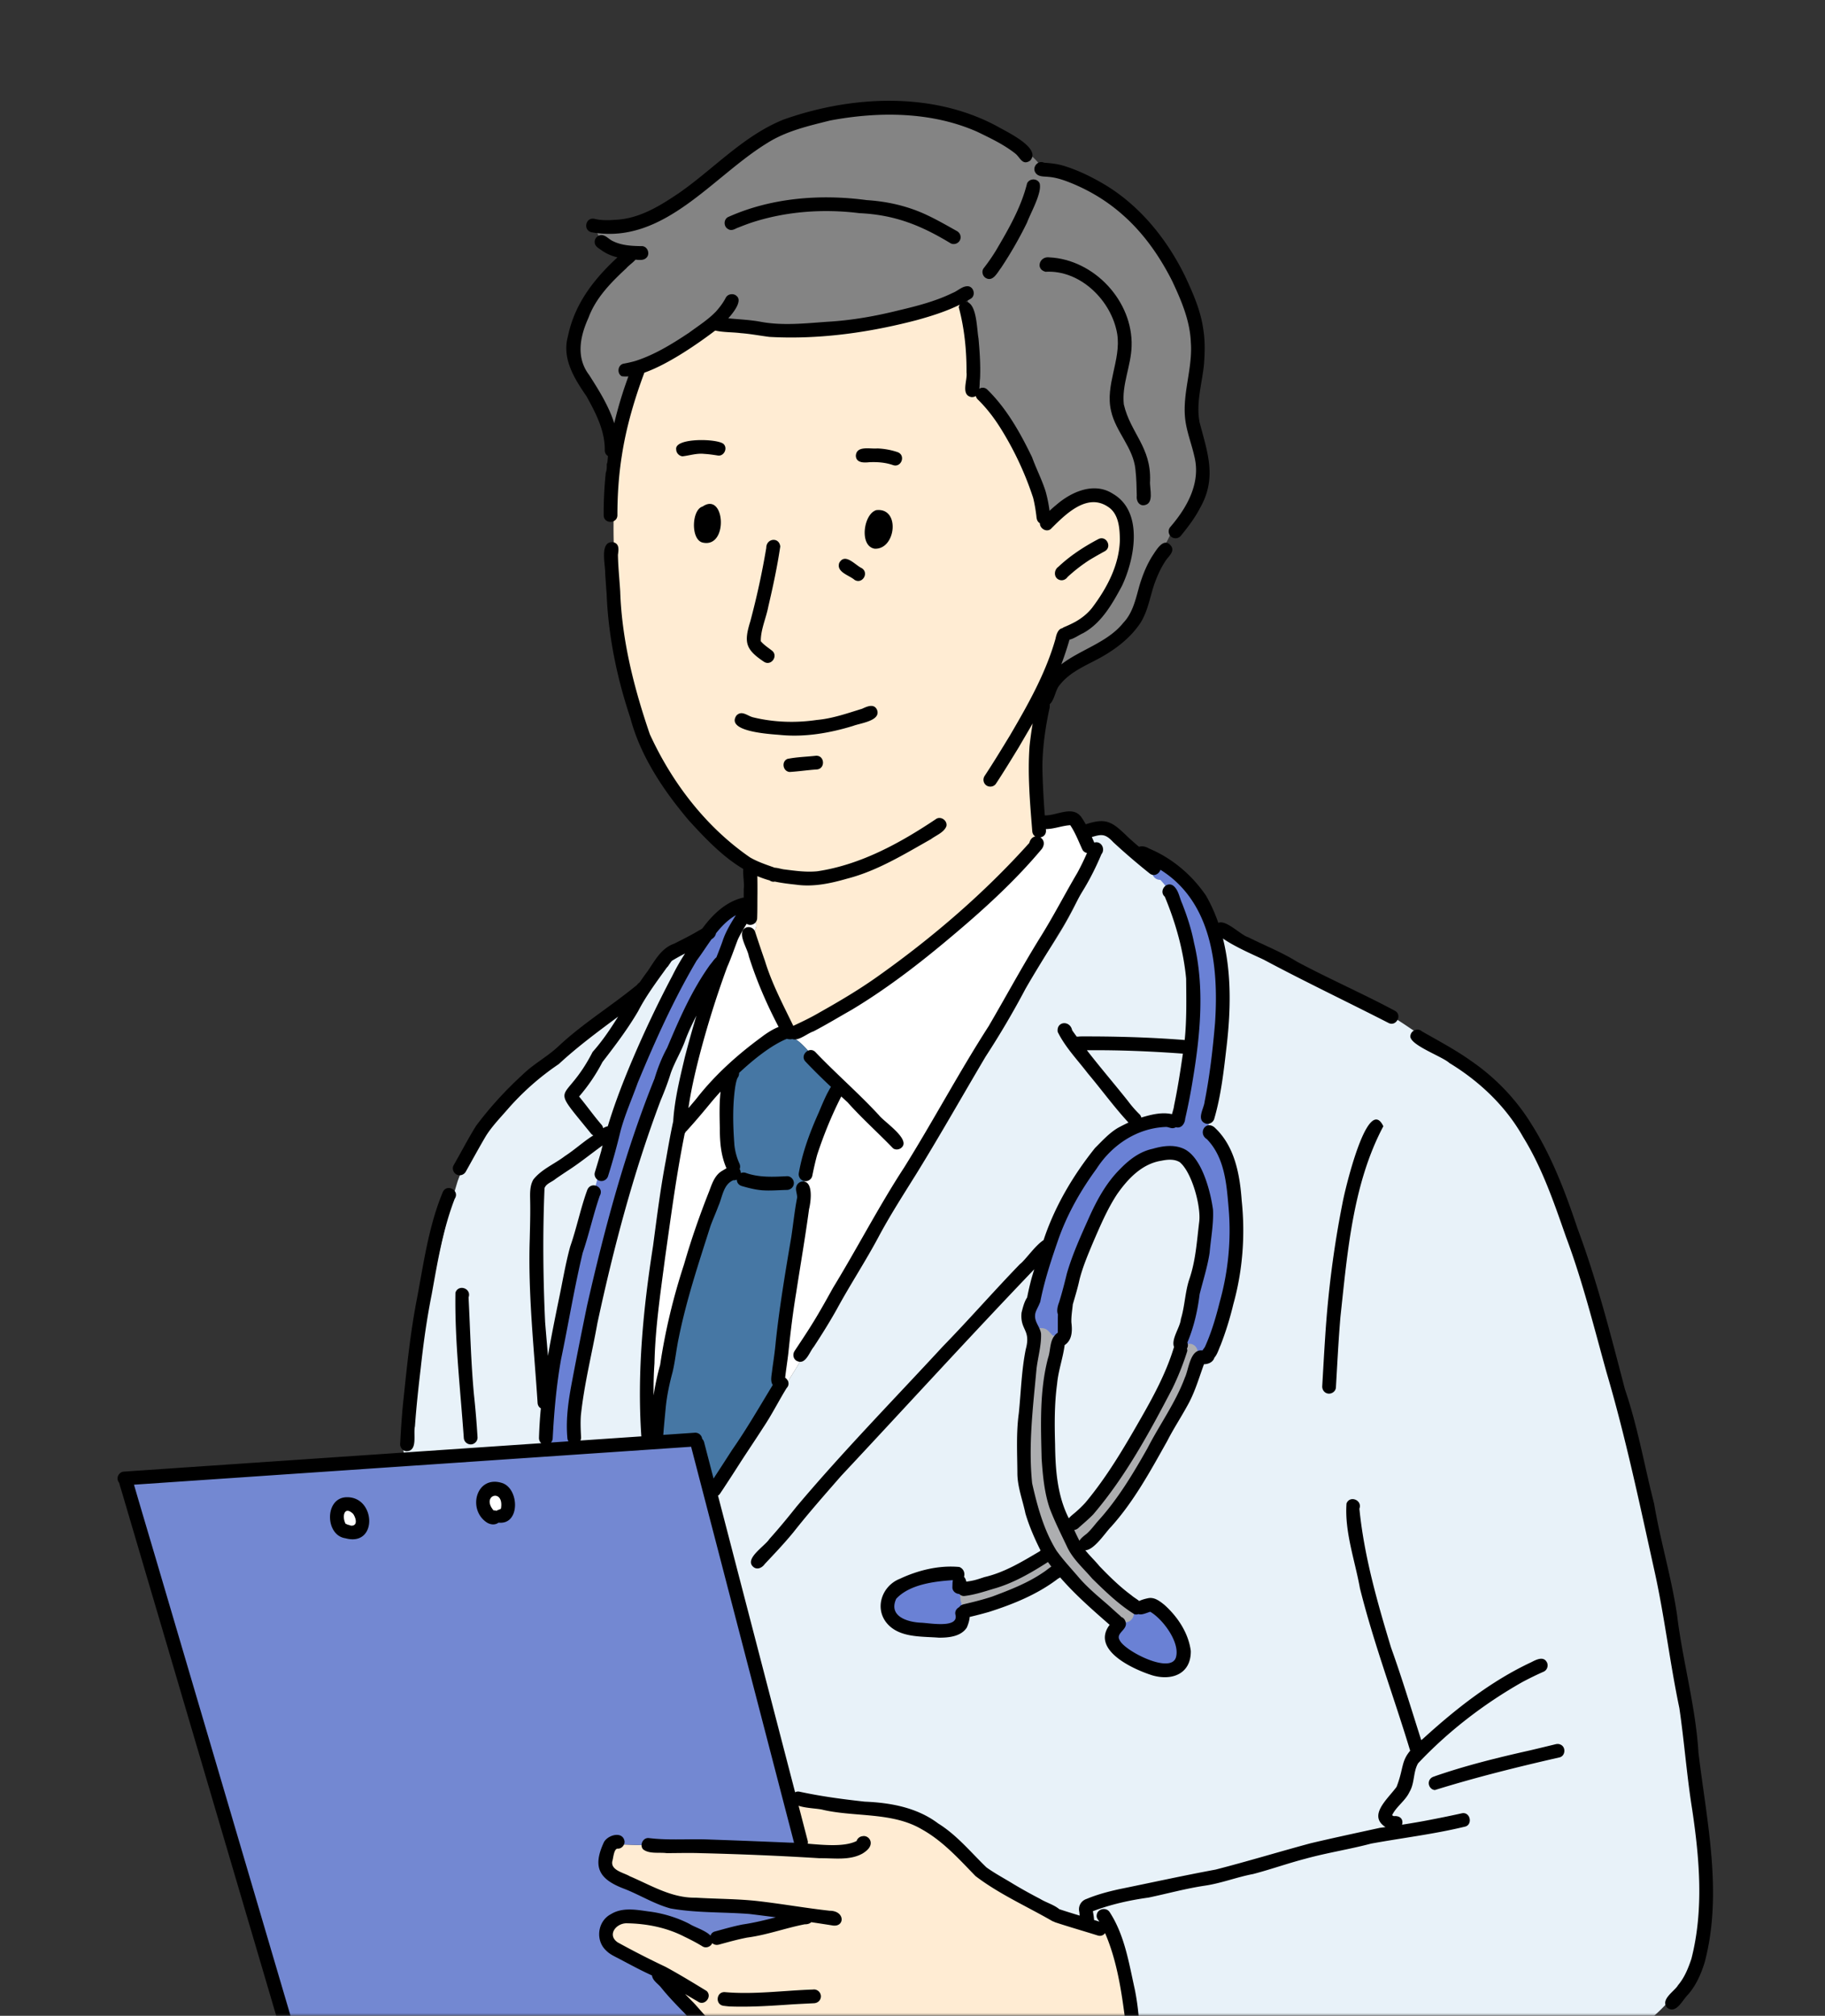<svg xmlns="http://www.w3.org/2000/svg" width="326" height="360" fill="none"><rect width="100%" height="100%" fill="#333333" stroke="none"/><mask id="a" width="326" height="360" x="0" y="0" maskUnits="userSpaceOnUse" style="mask-type:alpha"><path fill="#D9D9D9" d="M0 0h326v360H0z"/></mask><g clip-path="url(#b)" mask="url(#a)"><path fill="#fff" d="M198.3 345.077c.004.006.009.011.012.017a45.026 45.026 0 0 1-2.078-.548 1.414 1.414 0 0 1 .183-.064l.041-.011a.838.838 0 0 1 .042-.01l.017-.005a.157.157 0 0 0 .028-.006l.063-.01c.017-.004.033-.006.049-.008l.028-.003c.014-.003.029-.004.043-.005l.014-.001h.006c.017-.003.033-.003.048-.004l.015-.001c.151-.007.304.004.454.034l.043.009.078.019c.011.003.021.005.031.009.03.008.059.018.088.027l.021.008.016.005c.002.002.004.002.007.003l.086.035.043.019a.03.03 0 0 1 .011.006.69.69 0 0 0 .071.033l.025.015.002.001c.032.017.063.035.093.054l.01.007c.02.012.038.024.056.037l.055.041c.033.025.067.053.098.08.002.003.003.005.006.006a1.462 1.462 0 0 1 .147.152l.007.008.015.017a.436.436 0 0 1 .026.034Z"/><path fill="#fff" d="M198.529 345.505c.013.039.027.081.037.123a1.474 1.474 0 0 1-.328-.552 1.158 1.158 0 0 1-.036-.114.84.84 0 0 1 .072.081c.01.011.018.022.026.034.004.006.009.011.012.017h.002c.018.025.036.05.052.076l.009.015a.786.786 0 0 1 .054.092l.033.066c.007.014.015.029.021.044.007.016.014.031.02.048l.026.07Z"/><path fill="#fff" d="m199.327 348.782.024.227c-.096-.27-.201-.539-.319-.805a25.905 25.905 0 0 0-1.767-3.752l.043.009.078.019c.01.003.021.005.031.009.03.008.059.018.087.027l.022.008c.005.002.011.003.015.006l.008.002.086.035.043.019a.03.03 0 0 1 .011.006c.024.011.048.021.071.033a.55.55 0 0 0 .025.015l.002.001a1.7 1.7 0 0 1 .092.054l.011.007c.037.024.074.05.11.078.034.025.068.053.099.08.002.003.003.005.006.006a1.755 1.755 0 0 1 .147.152l.007.008.015.018c.009.01.018.021.026.033l.012.017h.001c.018.025.036.05.053.077l.008.014a.786.786 0 0 1 .054.092 1.364 1.364 0 0 1 .054.11c.007.016.015.032.02.048.01.023.018.046.027.07.013.039.026.081.037.123l.006.023c.035.086.067.173.099.259a3.797 3.797 0 0 1 .075.212c.011.025.019.051.027.077l.01.028a8.522 8.522 0 0 1 .14.459c.006.017.01.034.014.051l.021.075.02.075.009.033c.015.059.031.117.044.176a.133.133 0 0 1 .005.019l.044.191c.025.111.049.224.071.335l.023.121.021.12a14.022 14.022 0 0 1 .107.698l.011.089.001.009c.003.034.008.069.013.104Z"/><path fill="#FFECD3" d="M115.043 129.871c-.321 1.137.562 2.284.902 3.347.46.925.627 2.489 1.847 2.663 2.746 4.356 6.14 8.149 9.596 11.996 1.789 2.233 3.741 4.488 6.413 5.672.101.044.199.075.295.093-.119.487-.001 1.08.09 1.569.161 1.297.329 2.595.402 3.901.093 1.61-.128 3.242-.214 4.861-.786-.897-2.391-.425-2.223 1.084.18-.373.406-.711.721-.985.977-.624 2.365.2 2.22 1.374a16.29 16.29 0 0 1-.338 1.074c.028.2.013.419-.059.654 1.235 4.233 1.872 8.635 3.823 12.626.103.284.208.567.317.847.261.542.538 1.076.833 1.602-.02.073-.036.148-.046.223.212.439.44.871.687 1.29.053.029.109.055.169.08.424.114.85.159 1.276.149 1.901-1.16 3.886-2.181 5.871-3.189 2.575-1.29 4.879-3.026 7.322-4.537 4.33-2.205 7.968-5.349 11.747-8.359 5.493-4.328 10.938-8.772 15.895-13.697a22.262 22.262 0 0 0 2.271-3.69c.125-.106.228-.236.297-.387-.434-.625-.352-1.147.034-1.577a1.234 1.234 0 0 0-.188-.225c-.09-.684-.09-1.385-.118-2.071-.228-3.344-.095-6.685.095-10.027.133-4.637.646-9.251 1.659-13.781.633-2.391 1.52-4.709 2.185-7.094.172-.552.313-1.118.5-1.664.096-.007.193-.023.292-.046.7-1.481 1.098.249 4.271-3.349a23.076 23.076 0 0 0 4.12-5.058c1.347-2.41 2.268-5.068 2.626-7.78.183-2.266-.16-4.565-1.193-6.762l-.026-.072a5.678 5.678 0 0 0-2.788-1.774c-1.82.124-4.009 1.407-5.38 2.148-1.364.636-2.333 2.812-4.035 2.193-.23-.09-.423-.277-.588-.531a14.928 14.928 0 0 0-.304.258c-.45-1.766-1.094-3.474-1.872-5.132-1.01-2.297-1.624-4.75-2.805-6.972-2.293-4.29-5.028-8.445-8.364-11.994.159-4.038.814-8.27-.449-12.19a5.744 5.744 0 0 0-.438-1.023c.284-.911-.688-2.056-1.765-1.468-1.848 1.006-3.755 1.913-5.762 2.56-3.021 1.045-6.228 1.12-9.361 1.619a67.773 67.773 0 0 1-16.942.095c-2.824-.357-5.964.444-8.615-.738a30.87 30.87 0 0 0-1.525-.154c-1.287.504-2.821 2.182-3.787 2.666-2.256 1.53-4.442 3.21-6.849 4.497-1.199.591-2.501.923-3.762 1.333-.28.152-.562.303-.845.451.798 2.819-.251 5.802-.891 8.51-.2.655-.381 1.315-.585 1.966a1.376 1.376 0 0 1-.199.414c-2.328 9.668-2.32 19.819-1.076 29.645.696 7.783 2.769 15.303 4.616 22.866ZM201.243 367.824c.025-4.419-.123-8.834-.849-13.197-.028-.267-.055-.535-.084-.802a25.232 25.232 0 0 0-.844-2.882l-.001-.002-.001-.002a24.633 24.633 0 0 0-.112-1.927l-.001-.003c-.008-.076-.015-.152-.024-.227l-.013-.104-.001-.009-.011-.089a12.843 12.843 0 0 0-.128-.818l-.023-.121a9.99 9.99 0 0 0-.115-.526c-.001-.006-.002-.013-.005-.019l-.021-.089-.023-.087-.009-.033a2.079 2.079 0 0 0-.02-.075 2.079 2.079 0 0 0-.02-.075l-.015-.051a8.522 8.522 0 0 0-.14-.459l-.009-.028c-.009-.026-.017-.052-.028-.077-.019-.06-.041-.12-.062-.179l-.012-.033c-.033-.086-.065-.173-.1-.259-.002-.007-.003-.016-.006-.023a1.979 1.979 0 0 0-.063-.193.5.5 0 0 0-.021-.048 1.364 1.364 0 0 0-.089-.173.175.175 0 0 0-.018-.029.17.17 0 0 0-.009-.014c-.017-.027-.035-.052-.053-.077h-.001c-.003-.006-.008-.011-.012-.017a.291.291 0 0 0-.026-.033l-.015-.018-.007-.008a1.755 1.755 0 0 0-.26-.245l-.046-.034a.776.776 0 0 0-.056-.037l-.01-.007a1.41 1.41 0 0 0-.093-.054l-.002-.001-.025-.015a.69.69 0 0 1-.071-.033.024.024 0 0 0-.011-.006l-.043-.019-.086-.035-.007-.002c-.005-.003-.011-.004-.016-.006l-.021-.008c-.029-.009-.058-.019-.088-.027-.009-.004-.02-.006-.031-.009l-.078-.019-.043-.009a1.876 1.876 0 0 0-.454-.034l-.015.001-.048.004h-.006l-.014.001a.63.63 0 0 0-.043.005l-.028.003c-.016.002-.032.004-.049.008l-.063.01a.157.157 0 0 1-.028.006l-.017.005a.838.838 0 0 0-.042.01l-.041.011a1.287 1.287 0 0 0-.183.064h-.001c-.12.051-.231.121-.335.201l-.007-.002c-.046-.011-.092-.02-.139-.03-2.861-.8-5.61-1.884-8.257-3.181-2.365-.864-4.697-1.868-6.82-3.229-2.109-1.512-4.145-3.117-6.29-4.583-2.929-2.362-5.347-5.341-8.675-7.198-2.612-1.521-5.462-2.365-8.401-2.916-.145-.012-.29-.021-.436-.027-1.366-.122-2.712-.356-4.05-.63-3.025-.356-6.067-.606-8.977-1.147-.464-.063-.966-.14-1.402-.33-.551.233-.864.704-.74 1.562.034.162.069.325.105.487l.005.018c.267.798.454 1.635.637 2.475.156.496.332.985.54 1.465.17.375.177.729.075 1.033.217.7.488 1.376.862 2.003.001.001.002.004.005.005-1.389.328-2.706.53-4.155.708-1.715-.102-3.392-.544-5.111-.635-2.533-.162-5.073-.111-7.61-.071-2.966-.038-5.911-.352-8.836-.844h-.001c-1.751-.094-3.503-.16-5.256-.216-.986-.031-1.976-.103-2.96-.003-.235.032-.47.034-.693-.015a1.6 1.6 0 0 0-.281.53c-1.281 4.09 3.897 6.912 7.097 8.07 1.241.348 2.534.407 3.787.687 2.376.568 4.702 1.499 7.176 1.487 1.211.001 2.419-.015 3.629-.022 4.842.027 9.853.186 14.49 1.687-3.015 1.295-6.358 1.396-9.46 2.415-5.366 2.038-8.682 2.09-13.889-.444-2.992-.997-6.136-2.17-9.335-1.869-1.954.164-4.61 1.686-3.573 3.97.459 1.208 1.5 2.051 2.486 2.832 1.962 1.801 4.433 2.8 6.589 4.316 3.201 2.241 5.761 5.56 8.739 8.091 2.852 1.972 6.237 3.086 8.789 5.481 1.916 1.494 3.62 3.271 5.939 4.155 4.841 1.983 10.229 2.071 15.386 2.398 2.218-.179 4.437-.133 6.655-.083.552-.024 1.103-.048 1.653-.068 2.275-.216 4.577-.306 6.873-.441 3.417-.852 6.715-2.201 10.31-2.129.489-.07.979-.132 1.468-.19.611-.785 1.767-.478 2.644-.608 1.558.03 7.404-.771 9.343.486.287.027.574.054.86.085.678.082 1.352.209 1.995.447l.071.031a50.46 50.46 0 0 1 2.232.299c-.099-1.035.408-2.395.259-3.235Z"/><path fill="#848484" d="M212.972 72.867c.242 4.43 2.514 8.736 1.534 13.21-.502 3.472-2.704 6.308-5.141 8.695-.894 2.099-2.099 4.031-3.257 5.987-1.562 3.23-2.387 6.866-4.607 9.748-2.27 2.811-5.095 5.237-8.44 6.665-.534.203-1.097.549-1.671.685-.258.784-.616 1.504-1.271 1.989-.698.351-1.59.113-1.97-.606-.471-.817.16-1.501.423-2.24.491-1.834.788-2.81 1.044-3.353.7-1.481 1.098.249 4.271-3.349a23.076 23.076 0 0 0 4.108-5.038c.004-.007.009-.013.012-.02 1.437-2.401 2.408-5.068 2.626-7.78.182-2.267-.16-4.565-1.193-6.762l-.027-.072c-.535-1.432-1.58-1.858-2.787-1.774-1.82.124-4.009 1.407-5.38 2.148-1.364.636-2.333 2.812-4.035 2.192-.23-.09-.423-.276-.588-.53-.808-1.24-.952-4.098-1.512-5.318-.777-2.73-1.978-5.298-3.254-7.825-1.864-3.793-4.496-7.077-7.206-10.274-.845-1.197-.211-2.842-.431-4.184-.206-4.33-.274-8.697-1.853-12.765-3.272 1.279-6.711 2.047-10.059 3.128-6.564 1.638-13.358 2.674-20.136 2.569-3.537.019-7.091.197-10.62-.09a56.75 56.75 0 0 0-1.606-.226 30.991 30.991 0 0 0-1.525-.154 22.896 22.896 0 0 0-1.183-.056 99.502 99.502 0 0 1-14.06 9.004c.798 2.817-.251 5.8-.891 8.51-.2.654-.381 1.314-.585 1.965a1.399 1.399 0 0 1-.199.414c-.623.89-2.162.796-2.567-.346-.005-4.647-4.366-7.642-5.476-11.986-2.218-7.054 4.095-15.99 9.574-20.016-1.883-.362-6.235-1.54-6.377-3.745.06-1.24 1.407-1.695 2.421-1.22 4.379.836 8.428-1.561 11.781-4.125 5.064-4.803 10.585-9.184 16.79-12.43 3.628-2.47 8.053-3.335 12.277-4.25 3.028-.43 6.11-.056 9.156-.112 6.03-.055 12.106 1.434 17.581 3.93 2.341 1.238 7.736 4.106 9.181 6.564 2.123.205 4.77 1.548 6.449 2.365 3.437 1.56 6.787 3.313 9.517 5.978 3.474 3.026 6.597 6.566 8.606 10.741 2.041 3.773 3.88 7.805 3.729 12.19.039 2.173.067 4.355-.213 6.515-.253 1.831-.988 3.588-.96 5.454Z"/><path fill="#E8F2F9" d="M304.164 324.444c-.132-4.517-.807-8.996-1.819-13.389.021-.899-.327-1.909-1.151-2.153a1.717 1.717 0 0 0-.013-.076c-.077-4.582-1.649-8.897-2.485-13.349-.13-3.636-1.062-7.123-1.853-10.648-.641-4.085-.965-8.22-1.874-12.26-1.675-9.887-4.302-19.547-7.306-29.105.236-.207.414-.485.488-.816.014-3.358-1.754-6.546-2.582-9.779-1.82-5.541-3.421-11.17-5.73-16.534-3.492-7.436-6.762-15.33-12.724-21.168-4.603-4.557-9.771-7.91-15.183-11.51-8.77-6.009-18.626-10.205-28.283-14.562-4.476-1.605-8.151-4.641-11.945-7.404-1.192-1.059-2.088-2.404-3.267-3.484a1.565 1.565 0 0 0-.435-.301 1.418 1.418 0 0 0-.346-.667c-3.315-3.3-6.38-6.798-10.19-9.604-1.205-.76-2.102-.113-2.362.759a1.678 1.678 0 0 0-.666.506c-.107.15-.18.296-.224.438.253.475.47.961.665 1.406.334.641.483 1.186.489 1.688.047.252.035.514-.066.79-2.367 8.73-7.643 16.165-12.774 23.463-2.768 4.759-5.643 9.442-8.578 14.103-5.647 9.082-9.786 19.068-16.17 27.683-4.403 6.273-7.459 13.363-11.886 19.616-2.559 4.667-5.5 9.109-8.303 13.631-2.553 4.133-4.952 8.358-7.461 12.521-.781 1.05-1.3 2.946-2.841 2.801a1.927 1.927 0 0 0-.038.352c1.44 4.738 2.446 9.704 3.486 14.652.275 1.029.559 2.055.855 3.078.86 3.737 2.237 7.33 3.309 11.006.893 3.559 1.731 7.241 2.625 10.865.9 3.125 1.751 6.263 2.49 9.432v.002c.308 1.049.619 2.096.876 3.157.023.078.045.155.066.233.121.129.263.225.417.291a1.3 1.3 0 0 0 .139.535c.211.409.545.664.93.831.436.19.938.267 1.402.33 2.91.541 5.952.791 8.977 1.147 1.506.177 3.007.38 4.486.657 2.939.551 5.789 1.395 8.401 2.916 3.328 1.857 5.746 4.836 8.675 7.198 2.145 1.466 4.18 3.071 6.289 4.583 2.124 1.361 4.456 2.365 6.821 3.229.254.092.507.182.761.272 2.638 1.008 5.276 1.973 7.977 2.74h.001a1.417 1.417 0 0 1 .182-.064l.042-.011a.838.838 0 0 1 .042-.01l.017-.005a.157.157 0 0 0 .028-.006l.063-.01c.017-.004.033-.006.049-.008l.028-.003c.014-.003.029-.004.043-.005l.014-.001h.006c.017-.003.033-.003.048-.004l.015-.001c.151-.007.304.004.454.034l.043.009.078.019c.011.003.021.005.031.009.03.008.059.018.088.027a.172.172 0 0 0 .021.007c.005.003.011.004.016.006.002.002.004.002.007.003l.086.035.043.019.021.009a.69.69 0 0 0 .061.03l.025.015.002.001c.031.017.063.035.093.054l.01.007c.02.012.037.024.055.037.02.013.038.028.056.041.033.025.067.053.098.08.002.003.003.005.006.006.017.016.033.03.049.047l.044.044.004.005a.84.84 0 0 1 .057.063l.015.019c.009.01.018.021.026.033.004.006.009.011.012.017h.001l.053.076.008.015a.1.1 0 0 1 .018.029 1.364 1.364 0 0 1 .09.173c.007.016.015.031.021.048a1.446 1.446 0 0 1 .063.193c.003.007.004.016.006.023.035.086.067.172.1.259l.012.033c.021.059.043.119.062.179.011.025.019.051.027.077l.01.028c.03.09.059.18.086.271.02.062.037.126.054.188l.015.05.02.076.02.075.009.033c.015.058.031.117.044.176.003.006.004.013.005.019a13.32 13.32 0 0 1 .115.526l.023.121.021.12a12.656 12.656 0 0 1 .107.698l.011.089.001.008.013.105c.009.075.016.151.024.227l.001.003c.549 1.548.778 3.18.958 4.813l.084.802c.726 4.363.874 8.778.849 13.197.149.84-.358 2.199-.259 3.235a50.66 50.66 0 0 0-2.232-.299c-.859-.098-1.72-.183-2.581-.272a1.6 1.6 0 0 0-.345-.291c-1.939-1.257-7.786-.456-9.343-.486-.878.13-2.033-.178-2.644.608a1.446 1.446 0 0 0-.208.356l-.065.03c-3.711 1.341-7.6 1.703-11.505 1.933-2.296.135-4.598.225-6.873.441-.55.02-1.102.044-1.653.068-2.39.107-4.787.23-7.176.193-1.087-.083-1.612.801-1.531 1.621.446 1.149.914 2.291 1.398 3.424.205.436.183.843.023 1.177a1.98 1.98 0 0 1-.027.347c.101.209.186.408.247.59l-.533.055c-.658.771-2.203.537-3.212.66a34.45 34.45 0 0 0-2.528-.086c-3.263.316-6.53.612-9.797.87-2.843.387-5.686.79-8.539.946-4.357.255-8.723.203-13.086.218-4.922.39-9.834.966-14.747 1.485-1.907.236-3.829.248-5.745.269-3.112.194-6.12 1.127-9.253 1.18-2.174.227-4.4.423-6.513.957-1.017.449-1.067 1.7-.427 2.415-.227 1.475-.138 3.055-.34 4.509-.283 11.619-1.21 23.18-.283 34.834.816 14.536 3.232 29.128 1.689 43.684-.884 5.154-1.299 10.356-1.806 15.553-1.385 7.46-3 14.89-3.637 22.465-.897 13.179.2 26.338-.87 39.534-.938 7.781-1.08 15.606-1.692 23.411-.583 9.034-2.35 17.906-2.474 26.984-.882 7.504-.775 15.021-1.66 22.555-.2 3.432.21 6.849.288 10.275-.062 4.944-.895 9.856-.614 14.805.008.139.028.265.061.382a1.362 1.362 0 0 0 0 1.191c.283.645.99.806 1.575 1.083 1.678.776 3.264 1.718 4.841 2.68 3.185 2.019 6.854 3.016 10.345 4.358 2.788 1.114 5.55 2.298 8.309 3.487.213-.115.475-.194.788-.227.893.057 1.14.553 1.289 1.131 6.279 3.3 13.316 4.686 20.141 6.446 2.486.461 4.841 1.384 7.236 2.159 3.041.704 6.16 1.046 9.202 1.793 2.812.463 5.675.56 8.43 1.354 6.021 1.015 12.092 1.806 18.135 2.768.764-.683 1.822-.318 2.371.388.616.103 1.231.209 1.845.318 3.033.308 6.082.296 9.129.296a6.05 6.05 0 0 1 .129-.387c.932-1.185 2.193-.627 2.605.399 1.404.018 2.806.058 4.207.154.151.011.302.019.45.024.354-.015.707-.019 1.057.001 1.083-.037 2.146-.179 3.28-.32 2.91-.355 5.826.144 8.738-.058 6.493-.605 13.03.194 19.543-.094.586.043 1.17.06 1.753.055 1.312-.082 2.622-.173 3.931-.286 1.967-.244 3.927-.593 5.895-.84a59.744 59.744 0 0 0 2.121-.089 453.707 453.707 0 0 0 13.973-2.076 4.18 4.18 0 0 1 1.164-.178 111.242 111.242 0 0 0 15.86-4.804 4.93 4.93 0 0 0 1.397-.456c.099.079.214.152.348.219.205.052.392.076.563.076 2.806 0 1.565-6.475 1.984-8.711.398-6.61.583-13.23-.013-19.835-.795-10.829-.335-21.812-1.384-32.686-1.168-7.549-.262-15.198-1.282-22.771-.226-8.507-.853-17.083-1.748-25.579.178-6.207-.93-12.271-1.515-18.416-.113-1.962-.111-3.928-.11-5.894a1.225 1.225 0 0 1-.677-.826c-.092-.392-.104-.811-.144-1.211-.036-.352-.074-.705-.105-1.057-.07-.792-.142-1.584-.198-2.377a101.175 101.175 0 0 1-.222-4.723 268.7 268.7 0 0 1-.068-5.308c-.627-3.893-1.267-7.784-1.569-11.719-1.006-9.714.102-19.458-.38-29.19-1.074-11.548-1.076-23.135-2.36-34.659-.118-3.022.042-6.048.117-9.071v-.001c.306-.533.519-1.178.716-1.67.781-2.255 1.906-4.528 1.898-6.959-.728-5.418-4.581-2.582-3.048-10.348.876-11.246 3.915-22.135 5.468-33.28.036-1.05.577-2.231.519-3.319.13-.056.254-.116.372-.173 3.246-1.299 6.369-2.87 9.593-4.211 5.049-2.023 10.008-4.248 15.095-6.175 7.949-4.651 16.75-9.645 20.224-18.692 3.787-8.047 1.989-17.176 1.6-25.719ZM73.459 260.831c.672.144 1.136-.105 1.41-.529 6.283-.905 12.746-.365 19.154-1.121.588-.009.987-.3 1.2-.695.874.462 2.252.016 2.211-1.267-.126-4.258.254-8.515 1.063-12.717 2.959-14.585 6.787-28.976 11.289-43.16 2.322-7.347 4.805-14.738 8.636-21.464.955-1.726 1.919-3.453 2.959-5.131l.001-.001c.284-.207.445-.491.503-.797a44.535 44.535 0 0 1 2.024-2.915c.786-1.349-1.038-2.842-2.201-1.826a65.126 65.126 0 0 0-2.428 3.429c-.942.552-1.766 1.454-2.689 1.987-13.041 10.517-28.898 19.754-34.84 36.319-3.153 10.33-4.946 21.003-7.241 31.545-1.098 4.482-1.598 9.078-2.174 13.65-.013.73-.227 1.713-.222 2.599-.017.058-.027.12-.035.182-.028.357.062.709.244.999.191.431.538.762 1.136.913ZM118.421 191.968c-1.922 5.554-3.54 11.206-5.221 16.836-4.235 12.437-8.232 25.043-9.458 38.185.023 2.091-1.987 9.063-.783 11.566.979-.051 1.96-.088 2.94-.114 3.404-.528 6.836-.76 10.269-.957.036-.09.067-.186.094-.288-.021-1-.033-2.001-.039-3-1-5.811-.388-11.904-.039-17.677.122-4.791.223-9.587.724-14.356.232-3.857 1.278-7.845 1.92-11.597.579-4.418 1.183-8.826 2.6-13.068.43-2.024 1.082-3.978 1.759-5.926a118.41 118.41 0 0 1 1.627-5.216c.74-2.922 1.612-5.8 2.581-8.646-.404-.505-1.124-.757-1.766-.46-1.858 1.645-2.563 5.993-3.642 8.391-2.228-.482-2.655 4.75-3.566 6.327Z"/><path fill="#89CCFF" d="M62.814 269.355c2.334.569 2.48 4.36-.256 4.188a1.523 1.523 0 0 1-1.144-.769 2.428 2.428 0 0 1-.808-1.021c-.641-1.387.785-2.869 2.208-2.398ZM89.682 267.057c1.75 1.269-.175 4.817-2.166 3.422-.577-.407-.744-1.164-.882-1.81-.157-1.522 1.882-2.365 3.048-1.612ZM99.813 258.745c.47-.033.94-.064 1.411-.093-.373.145-.835.186-1.412.093Z"/><path fill="#fff" d="M87.515 270.479c-.576-.406-.742-1.164-.881-1.809-.157-1.523 1.882-2.366 3.048-1.613 1.75 1.269-.175 4.818-2.167 3.422ZM62.557 273.543a1.522 1.522 0 0 1-1.142-.769 2.427 2.427 0 0 1-.81-1.021c-.641-1.387.786-2.87 2.209-2.399 2.335.57 2.479 4.361-.257 4.189ZM125.016 260.973c-.139-.494-.264-.99-.361-1.492a10.681 10.681 0 0 1-.181-1.35c.109.82.296 1.848.542 2.842ZM140.505 184.083c-.763-.027-1.676.38-2.32.846-3.011 1.471-5.75 3.458-8.029 5.92-2.068 1.821-1.248 5.005-1.371 7.463-.017 3.872.614 7.697 1.643 11.422-2.677 4.137-4.32 8.802-5.346 13.605-1.597.276-1.584 2.356-2.182 3.557-2.131 6.347-3.277 12.973-4.204 19.588-.262 2.165-.401 4.343-.71 6.503-.162.678.125 1.286.206 1.939.001.499-.012 1.066.317 1.477 1.554 1.471 3.951.261 5.859.557a6.7 6.7 0 0 0 .025.441c-.36-.006-.706-.019-1.046-.03-.898-.032-1.754-.067-2.684.004-.632.171-1.351.231-1.873-.039a1.215 1.215 0 0 1-.419-.345c-.742.2-1.628-.116-1.813-1.126a30.79 30.79 0 0 1-.335-1.669c-1.001-5.811-.388-11.904-.04-17.677.123-4.791.223-9.587.724-14.356.233-3.857 1.279-7.845 1.921-11.597.579-4.418 1.183-8.826 2.599-13.068.43-2.024 1.082-3.978 1.759-5.926.417-1.2.844-2.398 1.233-3.607.127-.538.258-1.074.395-1.609.74-2.922 1.611-5.8 2.581-8.646 1.133-3.328 2.399-6.612 3.746-9.871.431-.853.59-1.911 1.01-2.782.179-.373.406-.711.721-.985.977-.624 2.364.2 2.219 1.374-.098.362-.213.719-.338 1.074.029.2.014.419-.058.654 1.235 4.233 1.871 8.635 3.822 12.626.103.284.209.567.318.847.239.618.499 1.229.787 1.825a17.475 17.475 0 0 0 .883 1.611ZM195.368 152.432c.013.989-.529 1.807-1.298 2.845-.757 1.217-1.435 2.48-2.144 3.726-2.9 5.006-5.74 10.045-8.691 15.022-10.062 18.683-21.422 36.602-32.562 54.641-1.486 2.588-2.615 5.363-4.015 7.998-.25.476-.505.951-.764 1.423-2.56 4.667-5.5 9.109-8.303 13.631-2.554 4.133-4.953 8.358-7.461 12.521-.781 1.051-1.3 2.946-2.841 2.801a2.295 2.295 0 0 1-.136-.017 1.474 1.474 0 0 1-.174-.054c-1.481-.526-.914-2.459-1.278-3.685-.049-.174-.1-.346-.152-.52.295.806.628 1.446.984 1.716 2.506 1.25 3.899-3.156 5.241-4.648 2.087-2.744 3.946-5.641 5.798-8.544 2.267-3.101 1.843-7.059 2.063-10.693.017-4.451.976-8.817 1.751-13.181.879-4.263 1.332-8.597 1.894-12.908.364-2.564.281-5.235 1.249-7.672 1.126-2.645 2.308-5.269 3.295-7.972.54-1.833 1.818-3.733 1.353-5.688-.441-1.233-1.567-2.056-2.486-2.927-1.653-1.548-2.835-3.597-4.802-4.799-.088-.575-.321-.939-.636-1.145.167-.105.333-.209.501-.312 1.9-1.16 3.886-2.181 5.87-3.189 2.575-1.29 4.88-3.026 7.323-4.537 4.329-2.205 7.967-5.349 11.747-8.359 5.493-4.328 10.938-8.771 15.895-13.697a94.419 94.419 0 0 0 3.281-3.417 1.28 1.28 0 0 1-.206-.097 3.53 3.53 0 0 1-.507-.563c-.435-.625-.352-1.147.034-1.577 1.031-1.157 4.238-1.665 5.475-1.765 1.725-.196 2.793 1.126 3.548 2.549.253.474.47.96.665 1.405.334.641.483 1.186.489 1.688Z"/><path fill="#6A81D5" d="M131.102 163.157c-1.375.011-1.904 1.593-2.736 2.454-3.623 4.237-6.772 8.802-9.281 13.789-.677 1.885-6.123 9.861-4.216 10.957-2.323 4.821-3.701 10.03-5.614 15.019-1.021.936-1.131 2.488-1.976 3.518-.481.991-.644 2.121-.982 3.171-.181.515-.386 1.101-.157 1.623-2.288 9.431-5.091 18.794-6.335 28.477-.627 4.407-1.76 8.757-1.974 13.216-.166 1.425.043 3.292 1.85 3.341 3.557.677 3.009-3.545 3.068-5.857.05-2.291.192-4.578.423-6.858.649-6.141 2.084-12.149 3.616-18.119 1.335-5.741 3.134-11.457 4.477-17.21.82-4.974 2.746-9.727 4.514-14.45 1.133-3.239 3.084-6.082 4.544-9.166 1.241-2.793 2.563-5.55 3.8-8.346 1.171-2.938 3.025-5.524 4.841-8.092.508-.834 1.361-1.582 1.482-2.585.38-.542.762-1.082 1.147-1.621 1.389-.601 1.179-3.225-.491-3.261ZM221.035 216.074c-.464-3.635-1.095-7.348-2.936-10.57-.78-1.26-1.854-2.357-2.169-3.912-.105-.91.059-1.831.178-2.733.403-.636.235-1.546-.4-1.967 2.881-8.432 2.19-17.579 1.92-26.366-.256-3.727-.673-7.772-2.823-10.93-.852-.872-1.771-.641-2.299-.029-1.092-2.223-2.528-4.228-4.613-5.576-2.405-.978-3.016 3.07-.612 3.155 3.045 3.195 4.331 7.626 5.349 11.82 1.61 6.74 1.009 13.928-.248 20.684-.884 3.441-1.878 6.85-2.852 10.266-.919.159-1.854.436-2.528.498-3.525.809-6.769 2.725-9.521 5.033-5.323 4.931-8.3 11.757-10.645 18.499-.764 2.621-1.791 5.181-2.198 7.89-.756 2.749-.299 5.154 2.342 6.632 3.567 1.294 2.925-5.175 3.695-7.244.662-2.713 1.709-5.3 2.873-7.831.845-2.385 2.123-4.55 3.527-6.646 2.125-3.582 4.743-6.941 8.038-9.517.696-.538 1.366-1.181 2.286-1.244.805-.11 1.613-.203 2.428-.202.799.276 1.759.435 2.629.328.2.311.389.628.541.968.915 2.072 1.467 4.275 1.857 6.501.545 3.737-.083 7.519-.56 11.232-.652 4.012-1.987 7.877-2.705 11.875-.429 2.046-.957 4.819 1.882 5.133 3.425.711 3.807-6.308 4.938-8.557 2.25-5.427 3.051-11.346 2.626-17.19ZM170.73 280.726c-.836-.554-2.128-.016-2.235 1.013-.968-1.824-4.986.244-6.428.82-4.994 2.424-4.051 8.916 1.839 8.786 2.094-.123 6.414.12 7.221-2.233.834-1.685.79-3.586.564-5.408-.294-.999.095-2.398-.961-2.978ZM206.859 288.322c.277-.897-.233-1.953-1.207-2.093-1.923-.109-4.272 2.955-5.608 4.244-3.139 3.809 3.431 6.723 6.36 7.624 2.392.821 4.59-1.381 4.54-3.738.108-2.618-1.864-4.89-4.085-6.037Z"/><path fill="#ADAEB0" d="M200.315 289.478c-8.392-4.596-13.524-13.579-15.975-22.58-.67-3.349-.738-6.779-.633-10.182.099-5.467.617-10.931 1.777-16.276a1.16 1.16 0 0 1-.199-.226 1.723 1.723 0 0 1-.202-.428c-1.264-.991-.153-2.972 1.36-2.546.815.148 1.172.986 1.822 1.422.812.737.344 1.612.044 2.437-.882 4.361-1.459 8.78-1.615 13.229-.214 5.509-.407 11.252 1.977 16.367 1.74 4.652 4.579 9.156 8.047 12.61 1.518 1.498 3.314 2.632 5.142 3.702 1.588 1.011.077 3.481-1.545 2.471Z"/><path fill="#ADAEB0" d="M171.998 286.686c-.453-.483-.461-1.175-.476-1.801-.016-1.347 1.933-1.899 2.635-.778 5.847-.553 10.327-4.322 14.528-8.1 6.307-5.611 10.977-12.722 15.032-20.066 1.679-3.487 3.565-6.862 5.269-10.337.664-1.342 1.355-2.675 1.909-4.068.175-1.096 1.296-1.991 2.355-1.328.77.473.934 1.652.367 2.333-.807 2.123-1.932 4.106-2.922 6.147-5.142 10.298-10.57 20.615-19.05 28.577-4.399 3.952-9.014 8.155-14.973 9.381-1.484.045-3.433 1.162-4.674.04Z"/><path fill="#4677A4" d="M149.178 193.174c.465 1.955-.814 3.855-1.353 5.688-.988 2.703-2.169 5.327-3.296 7.972-.968 2.437-.885 5.108-1.248 7.672-.562 4.311-1.015 8.645-1.895 12.908-.775 4.364-1.734 8.73-1.75 13.181-.221 3.634.203 7.592-2.064 10.693-1.851 2.903-3.711 5.8-5.797 8.544-1.342 1.492-2.736 5.898-5.242 4.648-.355-.27-.689-.91-.983-1.716a17.683 17.683 0 0 1-.532-1.785l-.002-.006a27.31 27.31 0 0 1-.542-2.842 13.75 13.75 0 0 1-.081-.73 7.473 7.473 0 0 1-.025-.441c-1.908-.296-4.304.914-5.858-.557-.33-.411-.317-.978-.318-1.477-.08-.653-.368-1.261-.206-1.939.309-2.16.448-4.338.711-6.504.926-6.614 2.073-13.24 4.203-19.587.598-1.201.585-3.281 2.182-3.557 1.026-4.803 2.669-9.468 5.346-13.605-1.028-3.725-1.66-7.55-1.643-11.422.123-2.458-.696-5.642 1.371-7.463 2.279-2.462 5.018-4.449 8.03-5.92.643-.466 1.556-.873 2.32-.846.275.011.53.078.747.22.315.206.548.57.637 1.145 1.966 1.202 3.149 3.251 4.801 4.799.919.871 2.046 1.694 2.487 2.927Z"/><path fill="#7388D2" d="M62.558 273.543c2.735.172 2.59-3.619.256-4.188-1.423-.471-2.85 1.011-2.208 2.398.152.385.447.753.808 1.021.226.411.648.705 1.144.769Zm24.958-3.064c1.991 1.395 3.916-2.153 2.166-3.422-1.166-.753-3.205.09-3.048 1.612.139.646.305 1.403.882 1.81ZM156.88 373.23c2.218-.179 4.437-.133 6.655-.083-2.39.107-4.787.23-7.176.193-1.087-.083-1.612.802-1.53 1.621.445 1.149.913 2.291 1.397 3.424.205.436.183.843.023 1.177a1.968 1.968 0 0 1-.027.347 1.29 1.29 0 0 1-.286.645c-.658.772-2.203.537-3.212.66a34.45 34.45 0 0 0-2.528-.086c-3.275.005-6.536.426-9.797.87-2.843.387-5.686.79-8.539.946-4.357.255-8.723.203-13.086.218-3.349.013-6.696.066-10.038.33-9.536.906-18.956 3.15-28.59 2.624-6.537-.264-12.969 1.074-19.428 1.668a1.41 1.41 0 0 1-.453.227c-.133.04-.268.059-.401.059-.63 0-1.225-.416-1.41-1.045l-3.742-12.848-5.186-17.799-5.181-17.785c-1.726-5.921-3.453-11.841-5.176-17.763-1.731-5.951-3.467-11.901-5.2-17.852-1.719-5.898-3.436-11.797-5.157-17.695-1.704-5.845-3.405-11.692-5.108-17.537a157.91 157.91 0 0 1-.278-.959 1.34 1.34 0 0 1-.388-.77 1.966 1.966 0 0 1 .015-.544l-.056-.2c-.139-.372-.176-.747-.029-1.125.138-.354.414-.646.761-.801.69-.31 1.648-.013 1.927.731.012.034.025.067.036.101.346-.021.68-.035.965-.071 1.55-.165 3.096-.363 4.65-.495 6.058-.374 12.119-.697 18.174-1.116 6.167-.338 12.31-.974 18.476-1.348 4.431-.162 8.864-.13 13.28-.605 6.194-.59 12.372-1.363 18.576-1.799.576.093 1.038.052 1.411-.093.579-.036 1.156-.069 1.735-.097.979-.051 1.959-.088 2.94-.114 3.404-.528 6.836-.76 10.269-.957.874-.051 1.748-.097 2.622-.148.522.27 1.241.21 1.873.039.93-.071 1.786-.036 2.684-.004.478.113.899.447 1.032.999.085.373.177.743.275 1.111.097.502.223.998.362 1.492l.001.006c.156.629.336 1.244.532 1.785.052.174.104.346.153.52.363 1.225-.204 3.159 1.277 3.685.135.47.264.941.382 1.415 1.137 4.552 2.168 9.129 3.376 13.66.275 1.029.559 2.055.855 3.078.86 3.737 2.236 7.33 3.309 11.006.893 3.559 1.731 7.241 2.625 10.865a191.045 191.045 0 0 0 1.606 6.137c.248 1.111.563 2.203.884 3.295v.002c.308 1.049.619 2.096.876 3.157.023.078.045.155.066.233.295 1.059.514 2.141.746 3.219.034.162.069.325.105.487.185.839.385 1.675.642 2.493.156.496.332.985.54 1.465.17.375.177.729.075 1.033-.2.605-.829 1.017-1.457 1.022-1.746.814-5.511.621-6.689.593-2.271-.001-4.532-.187-6.797-.321-1.94-.005-3.875.28-5.817.151a130.688 130.688 0 0 0-4.085-.279h-.001c-1.751-.094-3.503-.16-5.256-.216-.986-.031-1.976-.103-2.96-.003-.235.032-.47.034-.693-.015a1.6 1.6 0 0 0-.281.53c-1.281 4.09 3.897 6.912 7.097 8.07 1.241.348 2.533.407 3.787.687 2.376.568 4.702 1.499 7.176 1.487 1.211.001 2.419-.015 3.629-.022 4.842.027 9.853.186 14.49 1.687-3.015 1.295-6.358 1.396-9.46 2.414-5.366 2.039-8.682 2.091-13.889-.443-2.992-.997-6.137-2.17-9.335-1.869-1.954.164-4.61 1.686-3.573 3.97.459 1.208 1.5 2.051 2.486 2.832 1.962 1.801 4.433 2.8 6.589 4.316 3.201 2.241 5.761 5.56 8.739 8.091 2.852 1.972 6.237 3.086 8.789 5.481 1.916 1.494 3.62 3.271 5.939 4.155 4.841 1.983 10.229 2.071 15.386 2.398Z"/><path fill="#000" d="M189.382 103.598c.51.119 1.035-.134 1.32-.555a28.556 28.556 0 0 1 3.91-3.034 72.877 72.877 0 0 1 2.684-1.535c1.431-.725.372-2.9-1.07-2.21-2.586 1.361-5.048 2.962-7.18 4.972-.887.623-.81 2.107.336 2.362ZM183.467 32.744c-1.061 4.3-3.344 8.237-5.588 12.044a32.998 32.998 0 0 1-2.155 3.099c-.409.53-.24 1.335.29 1.71 1.335.867 2.15-.931 2.832-1.802a70.483 70.483 0 0 0 4.61-8.04c.639-1.742 2.717-5.313 2.253-7.018-.433-.932-1.807-.91-2.242.007ZM165.108 38.189c-3.241-1.453-6.735-2.229-10.273-2.449-8.327-1.114-17.113-.432-24.83 3.048-.792.478-.74 1.726.085 2.14.505.314 1.029.063 1.492-.174.867-.338 1.734-.685 2.615-.984 6.17-2.027 12.876-2.51 19.306-1.702 6.282.285 10.965 2.144 16.293 5.374.576.325 1.352.072 1.659-.51.318-.602.072-1.333-.511-1.66-1.92-1.075-3.829-2.176-5.836-3.083ZM146.247 198.694c-1.548 3.456-2.888 7.015-3.546 10.758-.131.655.266 1.317.93 1.466.635.144 1.335-.273 1.466-.93.255-1.265.534-2.519.876-3.763 1.17-3.562 2.596-7.067 4.302-10.405.376.347.75.694 1.127 1.039 2.567 2.884 5.462 5.45 8.131 8.224.493.352 1.222.219 1.605-.231 1.399-1.499-3.174-4.479-4.118-5.674-3.612-3.916-7.646-7.393-11.324-11.246-1.066-1.186-2.894.489-1.82 1.647 1.47 1.559 3.002 3.053 4.558 4.521-.239.341-.416.739-.621 1.089-.583 1.14-1.07 2.325-1.566 3.505ZM198.458 272.686c4.11-4.565 7.058-10.021 10.051-15.348 1.069-2.109 2.371-4.083 3.509-6.155 1.38-2.383 2.104-4.963 3.044-7.543 1.117-.045 1.691-.586 1.871-1.187.53-.583.799-1.581 1.11-2.239a56.307 56.307 0 0 0 2.264-7.283c1.681-6.026 2.148-12.337 1.495-18.555-.336-4.701-1.263-9.757-4.902-13.081-1.592-1.215-2.938 1.128-1.312 2.149 3.185 3.274 3.527 8.054 3.884 12.373.482 5.575-.076 11.284-1.587 16.683-.674 2.698-1.46 5.389-2.598 7.931-.113.285-.35.483-.478.749-2.236-.313-2.439 3.348-3.165 4.868-1.657 4.48-4.516 8.379-6.684 12.616-2.598 4.59-5.326 9.153-8.901 13.06-.625.738-1.205 1.517-1.925 2.166-.443.356-1.038.777-1.313 1.278a37.662 37.662 0 0 1-.933-1.93c.325-.048.64-.215.874-.475.857-.757 1.703-1.467 2.511-2.297 5.77-6.746 10.054-14.649 14.145-22.489a48.515 48.515 0 0 0 2.67-6.712 1.181 1.181 0 0 0-.066-.434 1.08 1.08 0 0 0 .071-1.053c1.162-2.759 1.831-5.684 2.197-8.649.62-2.466 1.399-4.883 1.786-7.406.216-2.559.728-5.111.603-7.686-.446-3.303-2.059-9.659-5.436-10.965-1.709-.688-3.618-.411-5.337.091-2.337.492-4.233 1.969-5.861 3.652-2.447 2.444-4.12 5.519-5.522 8.651-1.461 3.26-2.954 6.533-3.948 9.97-.419 1.733-.861 3.459-1.396 5.162-.248.633-.46 1.519-.199 2.126-.042 1.095 0 2.192-.032 3.281-1.535 1.048-1.194 2.972-1.738 4.534-1.535 5.843-1.28 11.939-1.143 17.923.202 2.984.47 6.032 1.431 8.881.904 2.391 2.066 4.677 3.156 6.987 1.05 2.177 2.906 3.777 4.45 5.591 2.342 2.295 4.754 4.635 7.536 6.364.243.071.496.055.726-.027.624.201 1.439-.22 2.104-.414 2.207 1.282 5.217 5.295 4.638 7.943-.64 3.448-9.22-.925-10.089-2.852-.845-1.352 1.665-1.913.991-3.431a1.196 1.196 0 0 0-.718-.73 3.368 3.368 0 0 0-.47-.446c-.686-.606-1.357-1.229-2.044-1.834-1.733-1.493-3.492-2.965-4.999-4.692-1.373-1.619-2.843-3.165-4.075-4.897-2.257-3.662-3.387-7.838-4.33-11.994-.71-6.821.161-13.691.783-20.491.254-2.07.87-4.137.805-6.231-.149-1.185-1.172-2.065-1.063-3.312.02-.695.576-1.452.823-2.158a.989.989 0 0 0 .112-.293c.756-3.832 1.991-7.544 3.268-11.228 1.599-4.47 3.953-8.622 6.755-12.445 2.739-4.271 7.272-7.315 12.441-7.494.395.009.739.218 1.135.221.243-.004.446-.071.615-.173.981.273 1.601-.634 1.66-1.514.528-2.302.987-4.614 1.358-6.946 1.344-8.062 2.148-16.474.216-24.503-.465-2.411-1.232-4.74-2.129-7.022-.468-1.027-.62-2.326-1.509-3.092-1.236-1-2.743.9-1.572 1.911 1.937 4.664 3.327 9.587 3.808 14.625.034 3.651.113 7.332-.257 10.969-6.347-.498-12.713-.673-19.075-.637.103.007.21.018.304.059a2.009 2.009 0 0 0-.518-.02c-.274-.379-.549-.757-.815-1.141-.381-1.837-2.852-1.619-2.583.286 1.341 2.738 3.548 5.013 5.395 7.427 2.443 2.898 4.675 5.988 7.25 8.767a35.48 35.48 0 0 0-1.849.93c-1.583.926-2.823 2.32-4.115 3.598-3.836 4.787-7.027 10.139-9.033 15.954l-.173.517c-1.505.953-3.287 3.599-4.215 4.279-4.671 4.82-9.086 9.894-13.776 14.703-8.775 9.502-17.836 18.756-26.168 28.651-1.557 1.959-3.147 3.889-4.822 5.749-.779 1.252-4.567 3.54-2.849 4.988.703.586 1.579.117 2.032-.533 1.748-1.855 3.506-3.704 5.122-5.677 2.719-3.452 5.626-6.738 8.513-10.049 11.484-12.268 22.852-24.743 34.496-36.904a129.02 129.02 0 0 0-.475 1.61 47.868 47.868 0 0 0-.791 3.426c-.537.766-.812 1.98-1 2.715-.291 3.189 1.726 2.966.752 6.541-.758 3.761-.848 7.59-1.237 11.395-.498 3.587-.274 7.213-.258 10.822.035 2.436.953 4.749 1.442 7.115.678 2.274 1.63 4.468 2.699 6.585a2.006 2.006 0 0 0-.161.159c-3.141 1.845-6.262 3.769-9.866 4.603-.764.245-1.518.521-2.309.663-.274.056-.6.096-.925.153-.065-.335-.2-.64-.409-.862.184-.628-.016-1.407-.826-1.762-3.612-.344-7.368.573-10.641 2.111-3.178 1.245-4.589 5.225-2.304 7.945 2.215 2.608 6.133 2.323 9.257 2.566 1.761.017 3.966-.192 5.011-1.805.236-.551.467-1.233.511-1.895a72.468 72.468 0 0 0 3.457-.898c4.355-1.388 8.691-3.151 12.342-5.954.139-.058.254-.133.357-.215 2.671 3.081 5.781 5.798 8.846 8.477-3.362 4.44 4.056 7.892 7.618 9.019 3.524 1.026 6.931-.263 6.878-4.355-.416-3.207-2.348-6.117-4.727-8.241-.826-.66-1.764-1.406-2.893-1.18-.469.101-1.091.247-1.597.503-.446-.371-1.011-.676-1.392-1.025-2.072-1.523-3.926-3.351-5.708-5.2-.8-.984-1.736-1.849-2.523-2.84 1.613-.04 3.659-3.273 4.586-4.172Zm-4.307-85.122c5.723-.051 11.444.183 17.149.604a8.955 8.955 0 0 1-.025.161c-.441 3.045-.912 6.086-1.547 9.097-.038.448-.229 1-.377 1.552-1.799-.407-3.701.063-5.477.603a1.226 1.226 0 0 0-.312-.574 19.4 19.4 0 0 1-2.063-2.364c-2.42-3.046-4.964-6.003-7.348-9.079Zm-7.77 93.235c-2.798 1.921-5.975 3.141-9.132 4.329-1.708.564-3.461.995-5.211 1.401a1.136 1.136 0 0 0-.68.48c-.501.25-.856.789-.674 1.411.546 2.448-4.744 1.413-6.17 1.377-2.472-.11-5.848-1.162-4.419-4.28 2.369-2.552 6.747-3.102 10.12-3.319-.085.389-.071.839-.089 1.236-.024.715.591 1.207 1.222 1.23.263.265.632.422 1.008.353 1.735-.215 3.387-.754 5.053-1.259 3.499-.966 6.729-2.835 9.791-4.798.196.274.397.544.601.812-.485.319-.927.716-1.42 1.027Zm2.446-33.638c.211-2.364 1.044-4.603 1.351-6.942 1.352-.883 1.39-2.574 1.204-4.017-.049-1.074.143-2.142.249-3.209v-.031c.421-1.454.868-2.902 1.188-4.383.588-2.359 1.56-4.6 2.492-6.838 1.258-2.891 2.492-5.816 4.229-8.46 1.923-2.754 4.453-5.449 7.921-5.987 1.074-.222 2.297-.341 3.274.256 2.167 1.786 3.821 7.846 3.484 10.628-.423 3.439-.621 6.94-1.763 10.249-.778 2.328-.799 4.812-1.519 7.156-.13 1.492-1.8 3.601-1.201 5.01-.021.033-.044.063-.063.1-1.402 4.597-3.721 8.85-6.11 13.005-2.91 5.089-5.917 10.159-9.687 14.668a20.278 20.278 0 0 1-1.668 1.623c-.344.313-.902.71-1.286 1.165-2.068-4.059-2.398-8.707-2.453-13.194-.102-3.603-.129-7.219.358-10.799ZM72.596 259.171c2.092-.024 1.188-3.067 1.525-4.458.246-3.461.622-6.912 1.03-10.358.487-4.496 1.073-8.73 1.971-13.232 1.04-5.754 1.984-11.553 4.104-17.035.958-1.432-1.32-2.759-2.1-1.26-2.534 6.032-3.43 12.665-4.638 19.064-1.21 6.142-1.818 12.386-2.478 18.606-.242 2.443-.4 4.894-.53 7.346-.041.667.438 1.27 1.116 1.327ZM81.354 230.847c-.142 8.633.89 17.313 1.494 25.938a1.24 1.24 0 0 0 1.285 1.168c.663-.031 1.205-.614 1.167-1.283-.157-2.54-.362-5.079-.639-7.608-.54-5.775-.666-11.576-.964-17.363.576-1.59-1.789-2.435-2.343-.852ZM61.685 274.711c5.832 1.596 5.473-7.449.236-7.324-3.974.081-3.87 6.804-.236 7.324Zm1.394-4.351c.445.627.92 2.076-.274 2.111-.237-.001-.445-.168-.683-.161a1.269 1.269 0 0 0-.382-.175c-.697-1.27-.251-3.303 1.34-1.775ZM86.91 271.862c.637.43 1.51.55 2.142.063 3.906.447 3.732-6.087.63-7.081-4.567-1.446-6.237 4.662-2.773 7.018Zm2.574-2.435-.001.001c-.22.19-.56.186-.773.387a1.258 1.258 0 0 0-.54-.069c-2.332-2.737 1.943-4.056 1.314-.319ZM145.205 355.311c-5.211.166-10.444.915-15.654.467-1.596-.177-1.88 2.223-.297 2.437.394.051.785.098 1.183.12 3.698.13 7.397-.127 11.084-.377 1.302-.077 2.603-.134 3.904-.204.668-.036 1.222-.552 1.213-1.242-.004-.732-.703-1.333-1.433-1.201ZM255.224 318.333c-.066.642.426 1.309 1.094 1.348 7.315-2.275 14.783-4.128 22.277-5.835 1.026-.257 1.149-1.8.216-2.253-.301-.161-.62-.169-.944-.09-1.533.373-3.068.742-4.603 1.106-5.759 1.289-11.58 2.725-17.167 4.677.262-.058.188-.048.399-.049-.637-.002-1.203.436-1.272 1.096Z"/><path fill="#000" d="M294.017 360.266c-5.307 3.901-11.388 6.4-17.419 8.933-6.124 2.626-12.304 5.229-18.595 7.527-11.959 4.145-24.039 7.905-36.216 11.348-6.706 1.981-13.357 4.22-20.203 5.675-.526-.224-.967-.121-1.273.142-.826-1.311-1.395-2.779-2.058-4.176-1.441-3.018-2.477-6.192-3.378-9.406-.896-2.852-1.905-5.735-2.153-8.729 2.651.301 5.26.606 7.939 1.231.146.019.278.01.403-.012a152.494 152.494 0 0 0-.099 4.111c-.192 3.71-.765 7.39-1.329 11.058-.106.661.457 1.282 1.094 1.348 1.987.028 1.395-3.005 1.838-4.348.377-2.596.705-5.203.841-7.824.152-7.303.759-14.676-.71-21.905-1.053-4.722-1.819-9.712-4.529-13.824-.658-.868-2.166-.505-2.264.605-.079.492.228.81.484 1.161-.321-.1-.641-.199-.962-.297-.022-.547-.14-1.126-.205-1.568 3.199-1.214 6.575-1.969 9.959-2.432 3.344-.705 6.647-1.616 10.034-2.124 2.943-.428 5.718-1.533 8.635-2.082 3.134-.818 6.189-1.913 9.323-2.726 3.881-1.073 7.864-1.676 11.755-2.707 5.511-1.007 11.166-1.676 16.632-2.998 1.59-.244 1.132-2.709-.404-2.42-1.803.403-3.613.772-5.428 1.122-1.754.35-3.518.649-5.286.921.254-.761-.143-1.654-1.492-1.528-.096-.052-.204-.095-.27-.185.742-1.545 2.388-2.571 3.112-4.167.93-1.565.62-3.542 1.524-5.089 5.383-5.714 11.769-10.624 18.61-14.499a58.2 58.2 0 0 1 3.817-1.861c.612-.267.873-1.033.596-1.63-.593-1.221-1.927-.513-2.81-.057-7.21 3.371-13.491 8.342-19.347 13.671-.106.085-.206.168-.306.25-1.763-5.52-3.429-11.069-5.39-16.524-2.455-8.106-4.821-16.365-5.658-24.814.572-1.519-1.691-2.455-2.3-.942-.366 5.063 1.506 10.175 2.398 15.151 2.445 9.792 6.014 19.242 8.937 28.894.013.041.031.074.046.111-1.654 1.959-1.159 3.151-2.439 6.464-1.585 2.178-5.185 5.114-1.981 7.181-.342.047-.684.096-1.026.141-4.107.9-8.214 1.772-12.33 2.745-5.676 1.529-11.294 3.242-16.987 4.705-5.79 1.074-11.542 2.341-17.308 3.516-1.93.431-3.874.944-5.705 1.71-.949.3-1.514 1.178-1.371 2.166.054.244.076.528.095.824-1.18-.358-2.358-.721-3.528-1.108-.031-.011-.059-.013-.089-.021-.982-.825-2.344-1.183-3.438-1.851a91.197 91.197 0 0 1-4.826-2.685c-1.465-.905-3.309-1.886-4.771-2.947-2.746-2.649-5.293-5.785-8.621-7.842-3.782-2.851-8.498-3.706-13.128-3.896-3.955-.439-7.686-.926-11.63-1.775a1.111 1.111 0 0 0-.797.107l-2.358-9.068-3.873-14.898c-1.288-4.958-2.578-9.914-3.867-14.872-1.226-4.717-2.446-9.436-3.679-14.152.142-.083.268-.195.363-.338a325.188 325.188 0 0 0 3.49-5.355c1.403-2.187 2.87-4.332 4.268-6.523 1.508-2.248 2.718-4.683 4.137-6.98.625-.646.321-1.467-.257-1.853.156-1.483.406-2.954.573-4.435.371-3.601.802-7.197 1.398-10.769.763-4.972 1.625-9.926 2.297-14.908.295-1.163.754-4.497-.76-4.896a1.24 1.24 0 0 0-1.462.729c-.311.708.149 1.433.085 2.161-.452 2.316-.683 4.661-1.037 6.993-1.055 6.205-2.099 12.423-2.773 18.683-.145 1.643-.384 3.275-.621 4.907-.054.851-.448 2.138.091 2.817-2.357 3.869-4.626 7.822-7.228 11.551-1.115 1.726-2.227 3.452-3.356 5.169-.557-2.138-1.115-4.287-1.674-6.439a1.358 1.358 0 0 0-.36-.652 1.24 1.24 0 0 0-1.32-1.089l-5.635.384c.015-.079.024-.159.029-.242.108-1.506.266-3.007.406-4.511.203-2.164.654-4.304 1.219-6.401.498-2.059.681-4.179 1.134-6.249 1.364-6.745 3.548-13.285 5.632-19.833.436-1.223.982-2.401 1.428-3.621.731-1.6.858-3.866 2.676-4.623.239.019.445-.025.624-.107.004.48.269.956.88 1.143 1.179.345 2.375.655 3.602.758 1.493.114 2.989-.029 4.482-.058.669-.02 1.226-.544 1.226-1.228-.001-.653-.56-1.246-1.228-1.226-2.5.135-5.037.259-7.431-.612a1.222 1.222 0 0 0-.826.058 1.308 1.308 0 0 0-.206-.715c.115-.273.129-.6-.022-.957a10.9 10.9 0 0 1-.909-3.307c-.258-3.464-.36-6.969.143-10.417.093-.53.189-1.062.39-1.563.217-.272.32-.609.305-.934 2.753-2.577 5.874-5.008 8.538-6.09.37.112.688.113.952.042 1.124.419 2.694-1.019 3.787-1.363 2.322-1.206 4.555-2.571 6.833-3.855 6.563-3.941 12.615-8.657 18.444-13.603 5.518-4.658 10.897-9.597 15.527-15.137.632-.911.31-1.702-.273-2.05.553-.09 1.046-.514 1.011-1.244l-.02-.245c1.474-.006 2.884-.605 4.352-.69.903 1.333 1.473 2.852 2.145 4.306.158.356.486.584.848.662a45.373 45.373 0 0 1-1.726 3.541c-2.277 3.86-4.215 7.666-6.611 11.498-3.235 5.208-6.14 10.604-9.235 15.893-5.298 8.234-9.887 16.899-15.073 25.203-4.514 6.911-8.4 14.447-12.72 21.511-1.243 2.238-2.484 4.48-3.846 6.65-.967 1.556-2 3.091-3.017 4.632-.367.558-.282 1.311.276 1.714 1.664.965 2.304-1.451 3.147-2.456 1.452-2.216 2.852-4.459 4.146-6.77 2.353-4.33 5.068-8.45 7.39-12.798 2.06-3.866 4.418-7.521 6.738-11.245 4.242-6.862 8.308-14.072 12.434-21.036a153.064 153.064 0 0 0 7.109-12.083c1.894-3.307 3.966-6.513 5.857-9.823 1.675-2.482 2.866-5.237 4.442-7.777 1.258-2.059 2.334-4.22 3.268-6.442.728-.884.03-2.315-1.128-2.114-.053.008-.098.026-.147.041-.148-.331-.294-.663-.44-.996 1.668-.471 2.353-.674 3.825.918 1.99 1.848 4.32 3.846 6.501 5.585.784.641 1.693.086 1.931-.653 9.067 5.659 10.451 16.973 9.753 27.348-.403 4.704-.937 9.408-1.858 14.041-.113 1.264-1.557 3.274.189 3.938.633.188 1.326-.193 1.521-.837 1.266-4.319 1.73-8.821 2.249-13.279.705-6.228.84-12.81-.69-18.937 2.2 1.552 6.161 3.223 7.333 3.805 7.323 3.912 14.824 7.475 22.216 11.261 1.395.761 2.563-1.434 1.159-2.163-5.746-3.079-11.731-5.686-17.477-8.76-2.764-1.717-5.795-2.901-8.691-4.359-1.329-.362-4-3.216-5.366-2.571a28.871 28.871 0 0 0-2.178-4.838c-2.513-3.704-6.047-6.709-10.187-8.442-.721-.428-1.338-.473-1.805-.311a89.14 89.14 0 0 1-1.933-1.697c-2.897-2.849-3.94-3.521-7.582-2.322a12.377 12.377 0 0 0-.875-1.401c-1.591-1.948-4.289-.158-6.332-.191-.037-.003-.07.002-.106.002-.216-2.871-.384-5.749-.427-8.626.019-3.539.526-7.049 1.269-10.509l.024-.001.01-.251.016-.417c.001-.025.005-.049.006-.073.815-.682 1.007-2.527 1.695-3.316 1.897-2.506 4.943-3.629 7.601-5.123 2.688-1.532 5.214-3.503 6.926-6.112 1.27-2.049 1.658-4.475 2.396-6.734.542-1.533 1.197-3.032 2.112-4.381.491-.751 1.555-1.498.991-2.494-1.335-1.872-2.713.688-3.451 1.778-.989 1.585-1.689 3.349-2.232 5.131-.672 2.352-1.158 4.899-2.906 6.729-2.806 3.52-7.622 4.761-11.081 7.429a57.038 57.038 0 0 0 1.464-4.415c.846-.19 1.651-.813 2.421-1.153 3.294-1.799 5.213-5.224 6.939-8.422 2.286-4.814 3.921-13.273-1.61-16.478-3.332-2.156-7.382-.378-10.095 1.976-.422.34-.827.7-1.22 1.073a24.67 24.67 0 0 0-.686-3.418c-.652-2.103-1.677-4.061-2.426-6.132-2.098-4.356-4.532-8.714-8.016-12.117l-.001.001c-.468-.425-1.007-.394-1.416-.14.083-.62.056-1.312.131-1.813.107-2.399-.058-4.807-.277-7.195-.303-1.611-.274-5.974-2.065-6.497a1.105 1.105 0 0 0-.265-.03c.311-.172.621-.346.925-.532.928-.523.629-2.048-.394-2.232-1.048-.108-1.881.835-2.823 1.19-2.993 1.462-6.262 2.316-9.495 3.076-4.288 1.075-8.512 1.824-12.955 2.078-3.931.281-7.917.724-11.825 0-1.916-.36-3.864-.427-5.799-.62 1.299-1.449 2.411-3.171 1.533-3.948-.558-.584-1.611-.44-1.985.272-.456.898-1.07 1.694-1.735 2.447-1.415 1.474-3.169 2.58-4.806 3.79-3.005 1.995-6.141 3.948-9.626 5.061-.685.196-1.376.346-2.077.476-1.044.201-1.243 1.745-.328 2.243.368.052.765.055 1.183.023-.333.92-.658 1.843-.958 2.774a72.446 72.446 0 0 0-1.571 5.609c-.973-3.095-2.762-5.931-4.494-8.646-2.383-3.13-1.615-6.888-.1-10.215 1.301-3.54 4.004-6.27 6.713-8.793.49-.561 1.186-.998 1.675-1.568.671.05 1.413.17 1.93-.32.766-.697.209-2.14-.843-2.099-1.712-.02-3.52-.111-5.083-.874-.714-.306-1.244-1.04-2.044-1.106-.669 0-1.238.53-1.249 1.205-.032.752.649 1.113 1.177 1.484.873.635 1.859 1.041 2.891 1.3-4.212 3.895-7.649 8.273-8.854 14.123-1.089 3.975 1.164 7.534 3.322 10.676 1.677 3.04 3.326 6.153 3.267 9.734.039.462.269.77.571.942-.018.252-.038.503-.068.753l-.001.02a1.662 1.662 0 0 1-.037.34l-.005.022c-.012.05-.024.098-.04.147-.006.019-.014.037-.021.056-.014.04-.027.08-.044.118.005.142.007.285.005.426a4.25 4.25 0 0 1-.052.65 1.817 1.817 0 0 1-.122.417 68.148 68.148 0 0 0-.381 7.669c.034.768.617 1.137 1.205 1.137.639 0 1.285-.435 1.245-1.263.005-3.51.239-7.102.799-10.595.769-5.02 2.235-10.009 4.018-14.782 4.455-1.566 9.911-5.44 12.601-7.48l.053-.04c1.476.337 3.097.271 4.57.46 1.78.136 3.272.438 5.117.673 1.29.072 2.582.107 3.875.107 7.557 0 15.131-1.194 22.424-3.102 2.643-.73 5.267-1.553 7.721-2.765a1.185 1.185 0 0 0-.204.446c1.011 3.74 1.415 7.734 1.391 11.67.207 1.364-1.093 4.055.896 4.39.326.008.577-.064.77-.194.045.23.167.46.39.664 1.673 1.633 3.09 3.545 4.303 5.54a56.735 56.735 0 0 1 5.541 11.978c.262 1.049.437 2.12.572 3.192.041.44.084.903.445 1.21.06.06.125.106.192.148-.016.914 1.107 1.633 1.909 1.052 2.571-2.566 6.452-6.56 10.254-3.995 1.95 1.244 2.107 3.91 2.117 6.011-.133 4.438-2.328 8.548-4.962 12.033-.811 1.027-1.847 1.849-2.983 2.491-.656.353-1.327.67-2.015.953a1.028 1.028 0 0 0-.295.186c-.786.135-1.089 1.131-1.236 1.886-1.743 6.148-4.891 11.716-8.098 17.199-1.491 2.449-2.977 4.901-4.559 7.292-.369.557-.249 1.32.309 1.708.539.374 1.338.249 1.708-.309 1.412-2.135 2.738-4.322 4.075-6.503.821-1.418 1.66-2.832 2.482-4.256a74.716 74.716 0 0 0-.554 4.018c-.376 5.073.08 10.156.483 15.215.031.458.251.77.545.95-.456.084-.885.435-1.075 1.154-8.027 8.949-17.275 16.893-27.084 23.844-3.344 2.38-6.877 4.46-10.451 6.471-1.493.874-3.056 1.619-4.623 2.352-1.83-3.782-3.819-7.521-5.055-11.569-.613-1.741-1.192-3.494-1.773-5.246-.211-.633-.939-.971-1.564-.753-1.886.778.235 3.714.446 5.13 1.379 4.379 3.199 8.573 5.324 12.632-.861.335-1.899.923-3.139 1.876-4.283 3.148-8.273 6.733-11.545 10.937-.47.566-.947 1.126-1.426 1.684.415-2.96 1.092-5.895 1.818-8.788a171.013 171.013 0 0 1 5.09-16.364c.715-1.619 1.28-3.293 1.916-4.942.455-.979 1.015-1.902 1.574-2.824.169.109.363.183.575.197a1.241 1.241 0 0 0 1.304-1.147c.058-1.475.032-2.955.052-4.432.006-1.042.003-2.085-.019-3.128.67.282 1.359.529 2.072.732.042.015.081.02.121.03.256.194.583.291.936.213 1.254.269 2.531.416 3.805.552 3.073.436 6.13-.223 9.075-1.069 5.412-1.386 10.187-4.351 15.006-7.061.917-.693 2.293-1.173 2.745-2.283.273-1.02-1.015-1.923-1.87-1.292-6.401 4.28-13.441 8.153-21.164 9.309-1.952.199-3.904-.076-5.838-.32-.571-.05-1.233-.304-1.832-.317-.048-.024-.092-.05-.145-.069-1.439-.506-2.897-1-4.221-1.771-7.875-5.425-13.932-13.342-17.895-21.994-2.822-8.235-4.995-16.751-5.292-25.493-.133-2.181-.368-4.358-.407-6.544.117-.91.311-1.97-.842-2.264-2.531-.222-1.373 4.056-1.433 5.636.085 1.21.163 2.421.259 3.631.3 7.528 1.84 14.951 4.222 22.091 1.813 6.849 5.916 12.961 10.448 18.321 2.916 3.189 6.009 6.469 9.735 8.682-.09 1.168.232 2.694.088 3.502-.007.509-.008 1.058-.009 1.622-.055.003-.106.001-.164.009-3.04.728-5.374 2.988-7.218 5.487a4.076 4.076 0 0 1-.618.368c-1.428.867-2.928 1.596-4.415 2.352-2.349.828-3.432 3.011-4.758 4.933-.49.646-.957 1.309-1.411 1.98-.168.11-.336.264-.496.475-4.537 3.728-9.53 6.779-13.866 10.803-2.016 1.944-4.537 3.232-6.537 5.193-3.038 2.775-5.865 5.859-8.325 9.156-1.425 2.293-2.666 4.696-4.01 7.039-.327.583-.047 1.355.53 1.652.595.311 1.325.059 1.653-.531 1.2-2.14 2.37-4.3 3.62-6.411 1.055-1.654 2.42-3.081 3.708-4.552a46.963 46.963 0 0 1 9.284-8.239c3.328-3.086 6.965-5.77 10.594-8.469-1.376 2.201-2.817 4.357-4.557 6.307-5.057 9.849-8.07 4.966-.283 14.588.125.147.264.251.407.32-.1.068-.2.133-.303.191-1.644 1.08-3.098 2.418-4.751 3.485-1.848 1.42-4.232 2.374-5.67 4.225-.636 1.129-.585 2.454-.56 3.708.05 2.303-.021 4.561-.074 6.876-.326 9.755.773 19.546 1.401 29.271.03.482.267.803.581.98a83.74 83.74 0 0 0-.332 5.305c.008.417.172.723.41.923l-13.035.888c-5.173.352-10.346.706-15.519 1.057-5.22.353-10.44.713-15.66 1.066-5.104.345-10.206.696-15.31 1.042-5.013.341-10.027.686-15.04 1.025-.667.044-1.176.668-1.12 1.325.022.257.126.486.28.67.197.719.422 1.432.632 2.148l.743 2.521c1.476 5.005 2.95 10.014 4.427 15.019 1.498 5.071 2.994 10.142 4.486 15.214 1.472 5.01 2.953 10.018 4.43 15.026 1.464 4.97 2.927 9.94 4.394 14.909 1.495 5.068 2.986 10.137 4.483 15.205 1.487 5.037 2.97 10.075 4.455 15.115 1.471 4.994 2.945 9.986 4.416 14.979 1.215 4.128 2.437 8.253 3.65 12.381.101.348.378.595.705.717.198.371.568.651 1.003.651.258 0 .5-.054.714-.183.22.194.508.312.816.312.027 0 .054 0 .08-.002l3.349-.221 15.724-1.039.652-.043c-.536 2.124-.15 5.875-.344 7.03.048 8.076-.35 16.154-.115 24.229.819 13.403 2.362 26.759 2.774 40.193.04 1.609 2.515 1.488 2.453-.071-.428-9.245-.926-18.49-1.84-27.702-1.673-14.499-.807-29.454-.592-43.833l12.755-.841c5.263-.349 10.526-.688 15.789-1.044 1.146-.077 2.292-.15 3.439-.227-.259 1.542-.207 3.605-.327 4.664-.587 11.306-.06 22.638-.33 33.953-.68 8.007-.705 15.973-.299 23.991-.537 10.581.755 21.11.968 31.679-.057 19.19.03 38.387-.564 57.572-.118 22.581 1.899 45.119 1.75 67.704.06 17.171-1.549 34.342-.611 51.508.041.668.581 1.211 1.262 1.191 2.269-.402.644-4.231.97-6.488-.157-5.402-.071-10.808.089-16.209 1.494-28.323.217-56.635-.869-84.943-.487-27.381 1.411-54.81-.1-82.173a179.675 179.675 0 0 1-.44-20.269c.006-5.412-.759-10.812-.124-16.218.984-12.593.19-25.24.588-37.852-.01-2.751.429-5.575.541-8.275 3.228-.214 6.457-.429 9.685-.639 5.168-.336 10.335-.683 15.502-1.024l14.651-.967a1.238 1.238 0 0 0 1.134-1.313 1.233 1.233 0 0 0-.81-1.059 1.24 1.24 0 0 0-.08-.532 54.333 54.333 0 0 1-.948-2.921c-.255-.722-.408-1.499-.669-2.222 2.651.155 5.306.267 7.955.346 3.389.258 6.693-.515 9.963-1.31 3.889-.829 7.786-1.538 11.671-2.397 1.602-.244 1.196-2.669-.361-2.426-2.125.435-3.977.887-6.182 1.271-3.945.684-7.809 1.832-11.774 2.386-4.986.22-9.944-.377-14.943-.542a233.34 233.34 0 0 1-9.529-.994c-1.756-.296-2.971-1.746-4.314-2.79-.672-.573-1.36-1.247-2.053-1.933 2.526.197 5.088.251 7.589.522 1.597.17 1.879-2.236.297-2.438-3.682-.344-7.426-.341-11.075-.961-.032-.007-.064-.014-.097-.018h-.005a26.226 26.226 0 0 1-3.376-.802c-2.491-.668-3.931-2.907-5.615-4.674a156.831 156.831 0 0 1-1.512-1.542c.753.45 1.507.898 2.27 1.329 1.188.906 2.665-.85 1.584-1.871-2.405-1.467-4.827-2.947-7.308-4.295a157.026 157.026 0 0 1-8.563-4.375c-1.935-1.297-.361-3.387 1.526-3.42 3.576.043 7.195.754 10.39 2.401 1.106.532 2.191 1.092 3.236 1.736.569.352 1.353.092 1.669-.472.02-.039.035-.078.051-.116.079.072.168.135.272.183.306.157.63.157.953.07 1.667-.455 3.332-.924 5.032-1.249 3.502-.457 6.824-1.706 10.275-2.372.527.015.911-.138 1.159-.374 1.263.187 2.525.38 3.786.582 2.219.374 2.324-2.62-.514-2.628-4.28-.475-8.517-1.231-12.794-1.721-3.68-.414-7.397-.379-11.09-.608-4.322.081-7.978-2.199-11.825-3.839-1.02-.621-3.389-1.025-3.109-2.642.189-.526.269-2.407 1.045-2.277.669-.016 1.188-.653 1.147-1.301-.309-1.988-3.232-1.1-3.767.329-2.026 4.474-.587 6.526 3.767 8.163 2.735 1.068 5.329 2.707 8.216 3.488 4.649.824 9.404.619 14.099.987 1.57.19 3.137.388 4.704.593-1.963.513-3.934.992-5.949 1.286-1.678.332-3.32.81-4.969 1.258a1.097 1.097 0 0 0-.748.729c-.875-.933-2.92-1.541-3.725-2.078-2.173-1.133-4.869-1.955-7.385-2.247-2.216-.312-4.649-.755-6.669.487-2.411 1.249-2.84 4.724-.824 6.535.657.675 1.565 1.05 2.384 1.488 1.908 1.008 3.804 2.038 5.77 2.929.003.033.005.065.012.097.181.861 1.009 1.343 1.547 1.979 1.344 1.683 2.839 3.219 4.348 4.755 1.21 1.321 2.316 2.785 3.796 3.82 1.872 1.064 3.861 1.683 5.91 2.066.156.153.322.296.476.434 2.661 2.402 5.038 5.356 8.338 6.896 2.373.747 4.926.628 7.371 1.004 1.644.154 3.294.286 4.947.4-.006.047-.013.092-.014.141.47 1.925 1.13 3.851 1.761 5.751l-1.259.083c-5.218.345-10.438.691-15.657 1.034-5.188.341-10.377.686-15.567 1.028-5.171.34-10.342.685-15.514 1.024-5.253.344-10.505.693-15.759 1.041l-15.636 1.032c-5.01.331-10.017.66-15.026.992a1.17 1.17 0 0 0-.547.184 1.153 1.153 0 0 0-.331-.221l-.914-3.1-4.182-14.187-4.407-14.946c-1.501-5.097-3.005-10.192-4.506-15.289-1.474-5.004-2.952-10.006-4.424-15.009-1.475-5.008-2.953-10.017-4.43-15.025-1.498-5.079-2.993-10.158-4.492-15.237-1.46-4.95-2.916-9.901-4.377-14.85-1.333-4.514-2.683-9.024-3.996-13.543l6.94-.473c5.184-.351 10.368-.703 15.55-1.059 5.157-.354 10.313-.7 15.468-1.053 5.256-.36 10.512-.717 15.767-1.074 5.184-.352 10.367-.707 15.55-1.059 5.25-.356 10.499-.717 15.75-1.072 4.832-.327 9.663-.658 14.496-.987.655 2.526 1.309 5.051 1.97 7.576l.205.792c.471 1.802.94 3.625 1.417 5.445 1.319 5.049 2.625 10.102 3.938 15.152 1.31 5.032 2.617 10.065 3.926 15.097l3.817 14.682c1.036 3.993 2.077 7.985 3.113 11.978a22.69 22.69 0 0 0-.718-.016c-4.714-.199-9.432-.389-14.149-.549-3.687-.174-7.39.182-11.06-.268-1.057-.128-1.729 1.26-1.019 2.026 1.135.852 2.828.484 4.186.662 2.093-.008 4.184-.069 6.277.01 7.017.169 14.027.463 21.03.897 2.566-.036 5.415.462 7.737-.867.66-.42 1.464-1.053 1.41-1.922-.032-.693-.701-1.266-1.393-1.157.074.001.145-.002.216.012-.591-.066-1.163.279-1.338.855-2.097 1.069-5.655.743-8.739.485.041-.163.047-.335.003-.507l-.933-3.591-.696-2.675c1.388.47 3.501.473 4.39.734 5.694 1.299 12.305.376 17.538 3.425 3.807 2.1 6.682 5.315 9.666 8.389 4.213 3.215 9.157 5.408 13.723 8.041.092.049.183.08.274.103.078.048.164.09.26.125 2.497.824 5.028 1.547 7.535 2.334.596.205 1.079-.025 1.359-.411 2.093 4.843 2.909 10.194 3.58 15.404.334 3.256.275 6.52.166 9.786-.052-.014-.102-.031-.159-.04-2.443-.55-4.902-.945-7.399-1.124-1.916-.197-3.886-.758-5.807-.414-.644.16-1.043.849-.878 1.492.362 1.339 1.842.725 2.84.899l.511.061c.149 3.849 1.661 7.53 2.716 11.203 1.447 4.787 3.229 9.631 6.028 13.798.602.74 1.52.462 1.945-.138 2.636.134 5.216-1.162 7.784-1.695 3.496-.836 6.922-1.9 10.33-3.037 8.613-2.501 17.231-4.936 25.76-7.713a319.556 319.556 0 0 0 9.891-3.268c-.855 2.854-.691 6.104-1.238 9.025-.953 8.067-2.174 16.096-3.315 24.137.093 1.814-2.155 8.782.195 9.06.643.074 1.309-.414 1.358-1.08.227-3.081.659-6.139 1.099-9.194 1.651-10.502 2.796-21.075 4.282-31.596.508-.413.58-.914.41-1.336a300.326 300.326 0 0 0 18.289-7.23c6.713-2.903 13.603-5.52 19.543-9.891 1.367-.852-.012-2.926-1.314-2.072Zm-176.003-6.432c.096-.021.193-.055.289-.101l.003.002a1.119 1.119 0 0 1-.292.099Zm9.139-157.114c.467-.555.994-1.153 1.565-1.774-.257 2.268-.179 4.766-.13 6.524-.019 2.436.187 4.922 1.185 7.17-.251.139-.495.293-.728.43-1.368.77-1.853 2.311-2.371 3.693-1.698 4.284-3.212 8.624-4.488 13.056-1.917 5.853-3.362 11.848-4.266 17.94a44.292 44.292 0 0 0-1.165 5.444c-.022-1.908.01-3.816.153-5.724.13-6.306 1.073-12.556 1.888-18.802 1.056-7.442 2.03-14.897 3.521-22.27.078-.091.138-.196.187-.309.054-.041.106-.083.152-.134 1.553-1.702 3.034-3.464 4.497-5.244Zm-19.716 4.127c-1.393-1.605-2.612-3.358-3.997-5.015a31.871 31.871 0 0 0 4.174-6.16c2.259-2.932 4.503-5.882 6.378-9.087 1.655-3.196 3.886-6.024 5.951-8.953a36.061 36.061 0 0 1 2.428-1.347 38.226 38.226 0 0 0-2.257 3.953 198.969 198.969 0 0 0-7.946 16.926c-1.339 3.28-2.584 6.59-3.599 9.974a2.771 2.771 0 0 0-.838.339 1.16 1.16 0 0 0-.294-.63Zm-9.016 56.77c.18-.198.302-.465.311-.809.242-4.7.661-9.419 1.488-14.056 1.326-6.332 2.35-12.702 3.865-19.01 1.14-3.35 1.888-6.813 3.041-10.164.924-1.634-1.61-2.744-2.241-1.011-1.194 3.297-1.875 6.743-3.028 10.05-.873 3.175-1.39 6.437-2.075 9.656-.672 3.279-1.333 6.566-1.9 9.867-.17-2.013-.347-4.026-.508-6.039-.37-7.967-.44-15.926-.107-23.901.284-.836 1.319-1.094 1.948-1.642.702-.49 1.413-.966 2.127-1.439 2.186-1.396 4.193-3.044 6.296-4.561-.084.343-.172.685-.25 1.03-.362 1.264-.747 2.522-1.129 3.781-.195.638.227 1.335.858 1.507.638.182 1.317-.213 1.509-.858a119.347 119.347 0 0 0 2.188-7.907c.78-2.988 2.056-5.814 3.096-8.716 3.094-7.471 6.411-14.862 10.532-21.844.908-1.215 1.752-2.55 2.666-3.82.437-.234.712-.637.793-1.053 1.012-1.28 2.144-2.43 3.55-3.242a5.805 5.805 0 0 1-.172.275c-.862 1.395-1.707 2.815-2.215 4.385-.34.966-.717 1.919-1.094 2.871-.435.364-.75.901-1.125 1.321-3.26 4.536-5.516 9.716-7.672 14.84-.957 1.749-1.682 3.6-2.255 5.506-5.269 13.068-8.946 26.84-12.067 40.61-.91 4.43-1.801 8.87-2.638 13.315-.643 3.355-1.169 6.745-.87 10.169.008.275.086.497.203.676l-2.012.137-1.113.076Zm5.26-.358c.072-.153.115-.33.116-.534-.067-1.319-.133-2.643-.035-3.963.587-5.56 1.974-11.003 2.958-16.501 2.907-13.479 6.426-26.837 11.297-39.753.67-1.586 1.289-3.189 1.793-4.836.72-2.049 1.896-3.887 2.615-5.938.562-1.498 1.251-2.935 1.98-4.354a201.748 201.748 0 0 0-2.086 7.477c-.883 3.753-1.833 7.554-2.064 11.412-.508 2.324-.912 4.668-1.326 7.011-.963 5.054-1.598 10.155-2.276 15.251-1.755 11.21-2.865 22.562-2.097 33.907.001.029.009.052.012.08l-10.887.741ZM303.392 312.948c-.508-8.249-2.805-16.241-3.804-24.423-.98-6.733-2.98-13.254-4.112-19.97-1.74-6.798-2.92-13.738-5.197-20.386-2.534-9.685-4.984-19.407-8.495-28.796-2.174-6.503-4.61-12.922-8.298-18.74-2.721-4.391-6.402-8.205-10.653-11.131-2.812-2.006-5.863-3.617-8.854-5.325-.671-.611-1.806-.213-2.007.645-.645 1.659 5.604 3.786 6.946 5.026 5.325 3.236 10.065 7.706 13.137 13.18 3.428 5.535 5.542 11.757 7.688 17.888 2.953 7.878 4.97 16.031 7.219 24.124 3.415 11.569 5.888 23.37 8.496 35.14 1.852 8.219 2.795 16.602 4.526 24.851.885 6.025 1.326 12.105 2.297 18.152 1.31 8.81 2.092 17.915-.147 26.648-.557 1.662-1.226 3.332-2.371 4.684-.624 1.11-3.256 2.571-1.943 4.055 1.624 1.162 2.7-1.387 3.715-2.359 1.441-1.645 2.337-3.704 2.978-5.778 3.26-12.367.36-25.06-1.121-37.485Z"/><path fill="#000" d="M239.837 214.742c-1.588 7.947-2.61 16.004-3.124 24.09-.195 2.899-.351 5.804-.522 8.704-.04.668.407 1.278 1.094 1.348.642.067 1.309-.425 1.348-1.092.246-4.181.453-8.366.803-12.538 1.25-11.524 2.199-23.811 7.67-34.119-2.824-5.904-6.933 11.708-7.269 13.607ZM125.509 90.461c-1.971.53-2.168 5.986.041 6.443 4.62 1.01 3.963-9.185-.041-6.443ZM156.529 91.105c-2.286.677-3.081 6.445-.282 6.885 3.798.187 4.631-7.388.282-6.885ZM160.352 80.752a12.735 12.735 0 0 0-3.63-.666c-1.27.132-3.738-.563-3.842 1.314.054 1.296 1.462 1.246 2.42 1.144 1.414-.06 2.85.04 4.193.508 1.501.538 2.358-1.728.859-2.3ZM129.299 79.344c-.871-1.035-8.915-1.236-8.507.94 0 .611.526 1.161 1.129 1.211 1.277-.146 2.535-.579 3.858-.436.826.045 1.642.166 2.458.295 1.057.162 1.772-1.232 1.062-2.01ZM139.378 97.598c-.195-1.75-2.508-1.468-2.498.248a141.43 141.43 0 0 1-2.845 13.096c-1.146 3.724-.932 4.997 2.393 7.216 1.314.915 2.71-1.068 1.414-2.005-.668-.519-1.397-.987-1.942-1.641-.028-2.063.963-4.152 1.347-6.202.83-3.543 1.599-7.115 2.131-10.712ZM131.55 127.786c-1.991 2.933 6.209 3.32 7.863 3.47 4.375.426 8.828-.341 13.009-1.628 1.266-.489 5.032-.901 4.229-2.884-.552-1.162-1.806-.557-2.67-.161-2.633.803-5.265 1.744-8.023 1.988-3.774.562-7.688.444-11.401-.458-1.017-.226-2.036-1.333-3.007-.327ZM140.657 135.533c-1.121.479-.807 2.232.395 2.334 1.597-.093 3.194-.339 4.796-.446 1.606-.057 1.518-2.512-.076-2.453-1.699.191-3.446.225-5.115.565ZM149.917 100.52c-.572 1.659 1.774 2.199 2.742 3.046 1.372.824 2.633-1.24 1.278-2.097-1.198-.556-2.97-2.803-4.02-.949ZM105.64 41.474c12.905 2.338 21.548-9.889 31.413-15.928 3.403-2.16 7.358-3.053 11.219-4.022 8.682-1.64 18.142-1.608 26.327 2.026 2.346 1.142 4.744 2.269 6.795 3.9.851.69 1.234 2.158 2.608 1.245 2.136-2.256-4.276-5.195-5.904-6.152-11.584-6.23-26.006-5.483-38.129-1.19-7.206 2.896-12.508 8.863-18.803 13.205-3.258 2.195-6.776 4.358-10.785 4.669-1.394.108-2.816.197-4.186-.145-1.588-.34-2.084 2.005-.555 2.392ZM187.27 31.587c1.036.076 2.035.352 3.011.695 3.7 1.353 7.168 3.365 10.129 5.966 3.803 3.303 6.71 7.454 8.972 11.93 1.635 3.485 3.195 7.097 3.339 11 .331 4.506-1.452 8.87-1.04 13.367.222 2.407 1.16 4.653 1.677 6.998 1.174 4.723-1.334 9.142-4.338 12.61-.421.518-.31 1.315.21 1.721.528.415 1.3.313 1.723-.21 1.248-1.539 2.455-3.11 3.373-4.874 3.101-5.407 1.402-9.85-.039-15.345-.679-3.453.422-6.888.776-10.31.161-2.129.223-4.303-.135-6.42-.462-3.286-1.822-6.342-3.207-9.327-3.259-6.68-8.118-12.712-14.568-16.53-2.185-1.272-4.463-2.4-6.879-3.163-1.218-.406-2.491-.55-3.765-.633-1.091-.525-2.205.81-1.538 1.79.497.765 1.5.64 2.299.735Z"/><path fill="#000" d="M204.204 90.246c2.125-.134 1.095-2.97 1.233-4.385.208-6.025-3.517-8.562-4.688-13.635-.395-3.529 1.291-6.876 1.389-10.375.273-8.059-6.675-15.508-14.709-15.889-1.742-.233-2.503 2.112-.677 2.573 6.198-.374 11.826 5.135 12.821 11.132.707 4.647-2.214 9.117-1.093 13.761.839 3.722 3.968 6.54 4.343 10.42.177 1.544.208 3.1.241 4.651-.101.798.228 1.687 1.14 1.747Z"/></g><defs><clipPath id="b"><path fill="#fff" d="M21 18h285v921.573H21z"/></clipPath></defs></svg>